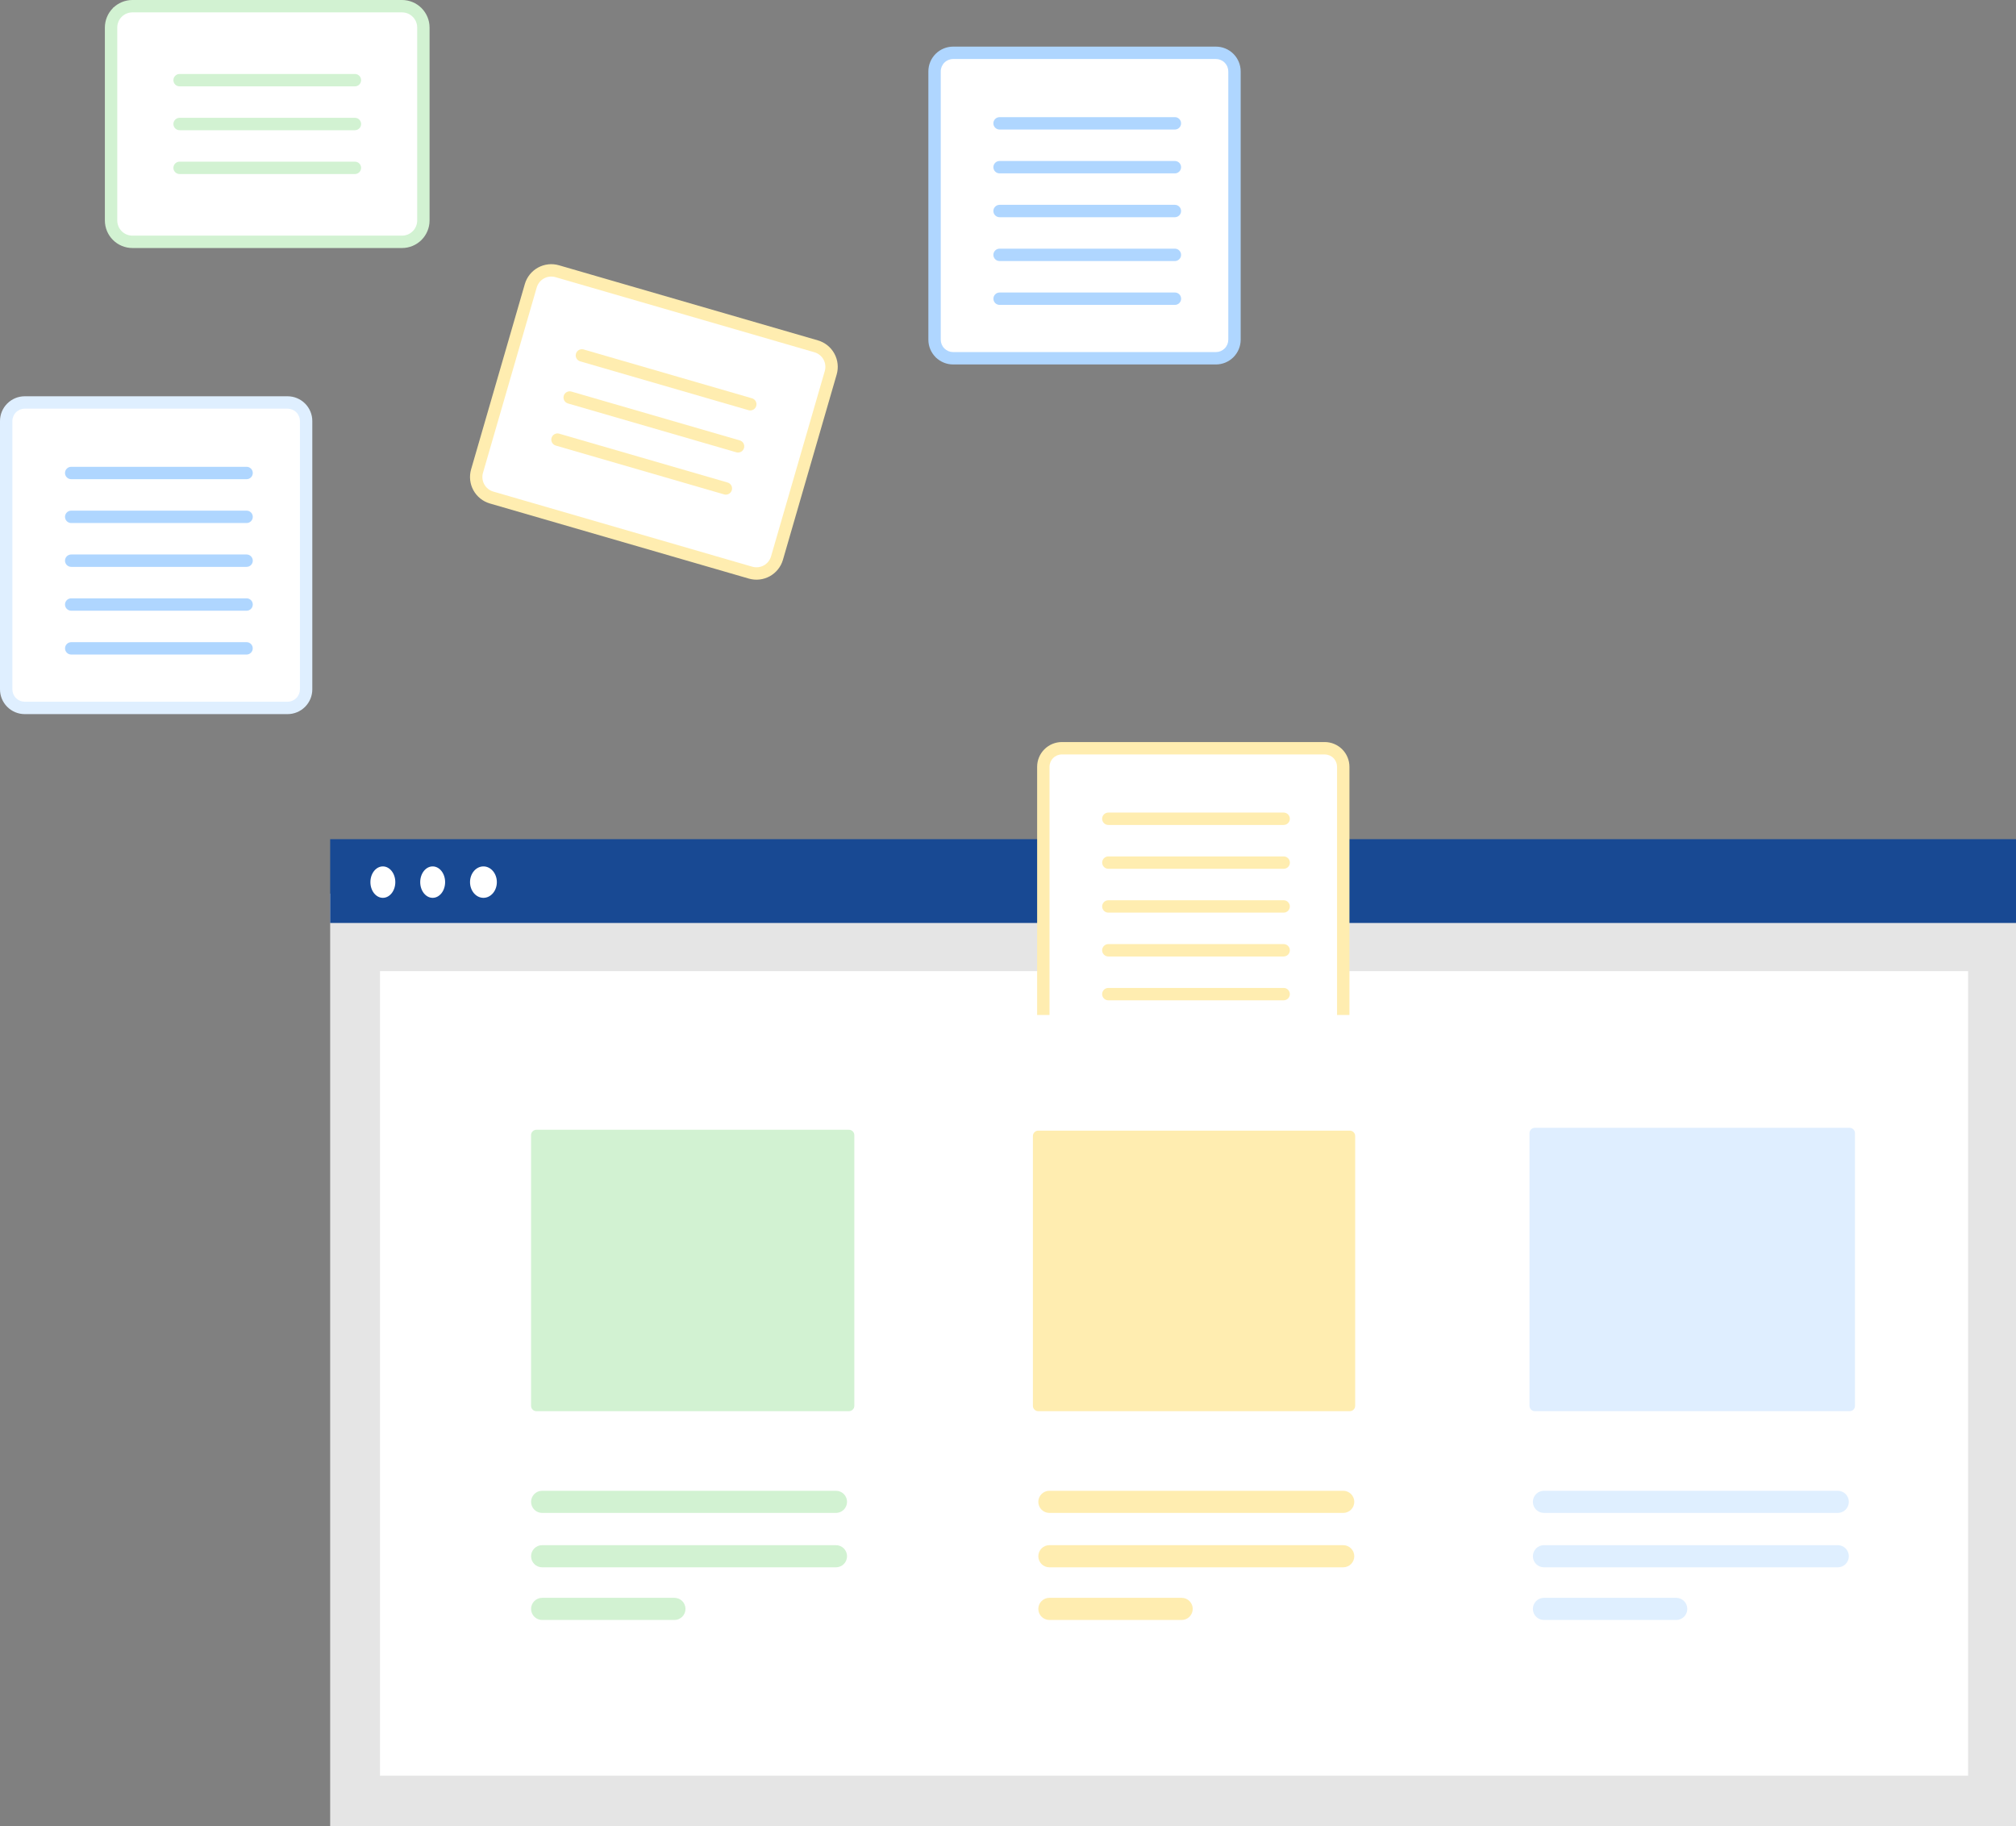 <svg xmlns="http://www.w3.org/2000/svg" width="519" height="470" viewBox="0 0 519 470" fill="none"><rect x="0" y="0" width="519" height="470" fill="#808080" stroke="none"/><rect x="2.875" y="104.813" width="75.481" height="76.496" transform="rotate(0.131 2.875 104.813)" fill="white"></rect><rect x="241" y="14" width="76" height="78" fill="white"></rect><rect x="241" y="14" width="76" height="78" fill="white"></rect><path d="M519 230.021H85V470H519V230.021Z" fill="#E5E5E5"></path><path d="M506.672 249.975H97.824V457.057H506.672V249.975Z" fill="white"></path><path d="M519 216H85V237.571H519V216Z" fill="#184993"></path><path d="M98.563 231.1C100.334 231.1 101.769 229.289 101.769 227.055C101.769 224.822 100.334 223.011 98.563 223.011C96.793 223.011 95.357 224.822 95.357 227.055C95.357 229.289 96.793 231.1 98.563 231.1Z" fill="white"></path><path d="M111.385 231.1C113.156 231.1 114.591 229.289 114.591 227.055C114.591 224.822 113.156 223.011 111.385 223.011C109.615 223.011 108.18 224.822 108.18 227.055C108.18 229.289 109.615 231.1 111.385 231.1Z" fill="white"></path><path d="M124.456 231.1C126.363 231.1 127.908 229.289 127.908 227.055C127.908 224.822 126.363 223.011 124.456 223.011C122.55 223.011 121.004 224.822 121.004 227.055C121.004 229.289 122.55 231.1 124.456 231.1Z" fill="white"></path><path d="M390.773 379.401C391.59 379.401 392.252 378.556 392.252 377.514C392.252 376.472 391.59 375.626 390.773 375.626C389.955 375.626 389.293 376.472 389.293 377.514C389.293 378.556 389.955 379.401 390.773 379.401Z" fill="white"></path><path d="M74.026 105.187C74.871 105.188 75.681 105.524 76.279 106.122C76.876 106.719 77.212 107.529 77.213 108.374V177.437C77.212 178.282 76.876 179.092 76.279 179.689C75.681 180.287 74.871 180.623 74.026 180.624H6.374C5.529 180.623 4.719 180.287 4.122 179.689C3.524 179.092 3.188 178.282 3.187 177.437V108.374C3.188 107.529 3.524 106.719 4.122 106.122C4.719 105.524 5.529 105.188 6.374 105.187L74.026 105.187ZM74.026 102H6.374C4.684 102 3.062 102.672 1.867 103.867C0.672 105.062 0 106.684 0 108.374V177.437C0 179.127 0.672 180.748 1.867 181.944C3.062 183.139 4.684 183.811 6.374 183.811H74.026C75.717 183.811 77.338 183.139 78.533 181.944C79.729 180.748 80.4 179.127 80.4 177.437V108.374C80.4 106.684 79.729 105.062 78.533 103.867C77.338 102.672 75.717 102 74.026 102Z" fill="#DFEFFF"></path><path d="M63.475 123.341H18.338C18.128 123.342 17.919 123.302 17.725 123.222C17.53 123.143 17.354 123.025 17.205 122.877C17.056 122.729 16.937 122.553 16.857 122.359C16.776 122.165 16.734 121.957 16.734 121.747C16.734 121.537 16.776 121.329 16.857 121.135C16.937 120.941 17.056 120.765 17.205 120.617C17.354 120.469 17.53 120.352 17.725 120.272C17.919 120.193 18.128 120.152 18.338 120.154H63.475C63.685 120.152 63.893 120.193 64.087 120.272C64.282 120.352 64.459 120.469 64.608 120.617C64.757 120.765 64.875 120.941 64.956 121.135C65.036 121.329 65.078 121.537 65.078 121.747C65.078 121.957 65.036 122.165 64.956 122.359C64.875 122.553 64.757 122.729 64.608 122.877C64.459 123.025 64.282 123.143 64.087 123.222C63.893 123.302 63.685 123.342 63.475 123.341Z" fill="#AFD6FF"></path><path d="M63.475 134.625H18.338C18.128 134.627 17.919 134.586 17.725 134.507C17.53 134.427 17.354 134.31 17.205 134.162C17.056 134.014 16.937 133.838 16.857 133.644C16.776 133.45 16.734 133.242 16.734 133.032C16.734 132.822 16.776 132.614 16.857 132.42C16.937 132.226 17.056 132.05 17.205 131.902C17.354 131.753 17.53 131.636 17.725 131.557C17.919 131.477 18.128 131.437 18.338 131.438H63.475C63.685 131.437 63.893 131.477 64.087 131.557C64.282 131.636 64.459 131.753 64.608 131.902C64.757 132.05 64.875 132.226 64.956 132.42C65.036 132.614 65.078 132.822 65.078 133.032C65.078 133.242 65.036 133.45 64.956 133.644C64.875 133.838 64.757 134.014 64.608 134.162C64.459 134.31 64.282 134.427 64.087 134.507C63.893 134.586 63.685 134.627 63.475 134.625Z" fill="#AFD6FF"></path><path d="M63.475 145.909H18.338C18.128 145.91 17.919 145.87 17.725 145.791C17.53 145.711 17.354 145.594 17.205 145.446C17.056 145.298 16.937 145.122 16.857 144.928C16.776 144.734 16.734 144.526 16.734 144.316C16.734 144.106 16.776 143.898 16.857 143.704C16.937 143.51 17.056 143.334 17.205 143.185C17.354 143.037 17.53 142.92 17.725 142.841C17.919 142.761 18.128 142.721 18.338 142.722H63.475C63.685 142.721 63.893 142.761 64.087 142.841C64.282 142.92 64.459 143.037 64.608 143.185C64.757 143.334 64.875 143.51 64.956 143.704C65.036 143.898 65.078 144.106 65.078 144.316C65.078 144.526 65.036 144.734 64.956 144.928C64.875 145.122 64.757 145.298 64.608 145.446C64.459 145.594 64.282 145.711 64.087 145.791C63.893 145.87 63.685 145.91 63.475 145.909Z" fill="#AFD6FF"></path><path d="M63.475 157.194H18.338C18.128 157.195 17.919 157.155 17.725 157.075C17.53 156.996 17.354 156.878 17.205 156.73C17.056 156.582 16.937 156.406 16.857 156.212C16.776 156.018 16.734 155.81 16.734 155.6C16.734 155.39 16.776 155.182 16.857 154.988C16.937 154.794 17.056 154.618 17.205 154.47C17.354 154.322 17.53 154.205 17.725 154.125C17.919 154.046 18.128 154.005 18.338 154.007H63.475C63.685 154.005 63.893 154.046 64.087 154.125C64.282 154.205 64.459 154.322 64.608 154.47C64.757 154.618 64.875 154.794 64.956 154.988C65.036 155.182 65.078 155.39 65.078 155.6C65.078 155.81 65.036 156.018 64.956 156.212C64.875 156.406 64.757 156.582 64.608 156.73C64.459 156.878 64.282 156.996 64.087 157.075C63.893 157.155 63.685 157.195 63.475 157.194Z" fill="#AFD6FF"></path><path d="M63.475 168.478H18.338C17.915 168.478 17.51 168.31 17.211 168.012C16.912 167.713 16.744 167.307 16.744 166.885C16.744 166.462 16.912 166.057 17.211 165.758C17.51 165.459 17.915 165.291 18.338 165.291H63.475C63.897 165.291 64.302 165.459 64.601 165.758C64.9 166.057 65.068 166.462 65.068 166.885C65.068 167.307 64.9 167.713 64.601 168.012C64.302 168.31 63.897 168.478 63.475 168.478Z" fill="#AFD6FF"></path><path d="M313.026 15.187C313.871 15.188 314.681 15.524 315.279 16.122C315.876 16.719 316.212 17.529 316.213 18.374V87.437C316.212 88.282 315.876 89.092 315.279 89.689C314.681 90.287 313.871 90.623 313.026 90.624H245.374C244.529 90.623 243.719 90.287 243.122 89.689C242.524 89.092 242.188 88.282 242.187 87.437V18.374C242.188 17.529 242.524 16.719 243.122 16.122C243.719 15.524 244.529 15.188 245.374 15.187L313.026 15.187ZM313.026 12H245.374C243.684 12 242.062 12.672 240.867 13.867C239.672 15.062 239 16.684 239 18.374V87.437C239 89.127 239.672 90.749 240.867 91.944C242.062 93.139 243.684 93.811 245.374 93.811H313.026C314.717 93.811 316.338 93.139 317.533 91.944C318.729 90.749 319.4 89.127 319.4 87.437V18.374C319.4 16.684 318.729 15.062 317.533 13.867C316.338 12.672 314.717 12 313.026 12Z" fill="#AFD6FF"></path><path d="M302.475 33.341H257.338C257.128 33.342 256.919 33.302 256.725 33.222C256.53 33.143 256.354 33.025 256.205 32.877C256.056 32.729 255.937 32.553 255.857 32.359C255.776 32.165 255.734 31.957 255.734 31.747C255.734 31.537 255.776 31.329 255.857 31.135C255.937 30.941 256.056 30.765 256.205 30.617C256.354 30.469 256.53 30.352 256.725 30.272C256.919 30.193 257.128 30.152 257.338 30.154H302.475C302.896 30.156 303.298 30.325 303.595 30.624C303.892 30.922 304.058 31.326 304.058 31.747C304.058 32.168 303.892 32.572 303.595 32.87C303.298 33.169 302.895 33.338 302.475 33.341Z" fill="#AFD6FF"></path><rect x="139.312" y="69.001" width="78.796" height="58.959" transform="rotate(16.586 139.312 69.001)" fill="white"></rect><rect x="29.133" y="2" width="78.796" height="58.959" transform="rotate(0.129 29.133 2)" fill="white"></rect><path d="M302.475 44.625H257.338C257.128 44.627 256.919 44.586 256.725 44.507C256.53 44.427 256.354 44.31 256.205 44.162C256.056 44.014 255.937 43.838 255.857 43.644C255.776 43.45 255.734 43.242 255.734 43.032C255.734 42.822 255.776 42.614 255.857 42.42C255.937 42.226 256.056 42.05 256.205 41.901C256.354 41.753 256.53 41.636 256.725 41.557C256.919 41.477 257.128 41.437 257.338 41.438H302.475C302.896 41.441 303.298 41.61 303.595 41.908C303.892 42.207 304.058 42.611 304.058 43.032C304.058 43.453 303.892 43.856 303.595 44.155C303.298 44.454 302.895 44.623 302.475 44.625Z" fill="#AFD6FF"></path><path d="M302.475 55.909H257.338C257.128 55.91 256.919 55.87 256.725 55.791C256.53 55.711 256.354 55.594 256.205 55.446C256.056 55.298 255.937 55.122 255.857 54.928C255.776 54.734 255.734 54.526 255.734 54.316C255.734 54.106 255.776 53.898 255.857 53.704C255.937 53.51 256.056 53.334 256.205 53.185C256.354 53.037 256.53 52.92 256.725 52.841C256.919 52.761 257.128 52.721 257.338 52.722H302.475C302.896 52.725 303.298 52.894 303.595 53.192C303.892 53.491 304.058 53.895 304.058 54.316C304.058 54.737 303.892 55.141 303.595 55.439C303.298 55.738 302.895 55.907 302.475 55.909Z" fill="#AFD6FF"></path><path d="M302.475 67.194H257.338C257.128 67.195 256.919 67.155 256.725 67.075C256.53 66.996 256.354 66.879 256.205 66.73C256.056 66.582 255.937 66.406 255.857 66.212C255.776 66.018 255.734 65.81 255.734 65.6C255.734 65.39 255.776 65.182 255.857 64.988C255.937 64.794 256.056 64.618 256.205 64.47C256.354 64.322 256.53 64.205 256.725 64.125C256.919 64.046 257.128 64.005 257.338 64.007H302.475C302.896 64.009 303.298 64.178 303.595 64.477C303.892 64.775 304.058 65.179 304.058 65.6C304.058 66.021 303.892 66.425 303.595 66.723C303.298 67.022 302.895 67.191 302.475 67.194Z" fill="#AFD6FF"></path><path d="M302.475 78.478H257.338C256.915 78.478 256.51 78.31 256.211 78.012C255.912 77.713 255.744 77.307 255.744 76.885C255.744 76.462 255.912 76.057 256.211 75.758C256.51 75.459 256.915 75.291 257.338 75.291H302.475C302.897 75.291 303.303 75.459 303.601 75.758C303.9 76.057 304.068 76.462 304.068 76.885C304.068 77.307 303.9 77.713 303.601 78.012C303.303 78.31 302.897 78.478 302.475 78.478Z" fill="#AFD6FF"></path><rect x="269" y="193" width="76" height="80" fill="white"></rect><path d="M341.026 194.187C341.871 194.188 342.681 194.524 343.279 195.122C343.876 195.719 344.212 196.529 344.213 197.374V266.437C344.212 267.282 343.876 268.092 343.279 268.689C342.681 269.287 341.871 269.623 341.026 269.624H273.374C272.529 269.623 271.719 269.287 271.122 268.689C270.524 268.092 270.188 267.282 270.187 266.437V197.374C270.188 196.529 270.524 195.719 271.122 195.122C271.719 194.524 272.529 194.188 273.374 194.187L341.026 194.187ZM341.026 191H273.374C271.684 191 270.062 191.672 268.867 192.867C267.672 194.062 267 195.684 267 197.374V266.437C267 268.127 267.672 269.749 268.867 270.944C270.062 272.139 271.684 272.811 273.374 272.811H341.026C342.717 272.811 344.338 272.139 345.533 270.944C346.729 269.749 347.4 268.127 347.4 266.437V197.374C347.4 195.684 346.729 194.062 345.533 192.867C344.338 191.672 342.717 191 341.026 191Z" fill="#FFEDB0"></path><path d="M330.475 212.341H285.338C285.128 212.342 284.919 212.302 284.725 212.222C284.53 212.143 284.354 212.025 284.205 211.877C284.056 211.729 283.937 211.553 283.857 211.359C283.776 211.165 283.734 210.957 283.734 210.747C283.734 210.537 283.776 210.329 283.857 210.135C283.937 209.941 284.056 209.765 284.205 209.617C284.354 209.469 284.53 209.352 284.725 209.272C284.919 209.193 285.128 209.152 285.338 209.154H330.475C330.896 209.156 331.298 209.325 331.595 209.624C331.892 209.922 332.058 210.326 332.058 210.747C332.058 211.168 331.892 211.572 331.595 211.87C331.298 212.169 330.896 212.338 330.475 212.341Z" fill="#FFEDB0"></path><path d="M330.475 223.625H285.338C284.915 223.625 284.51 223.457 284.211 223.158C283.912 222.859 283.744 222.454 283.744 222.032C283.744 221.609 283.912 221.204 284.211 220.905C284.51 220.606 284.915 220.438 285.338 220.438H330.475C330.897 220.438 331.303 220.606 331.601 220.905C331.9 221.204 332.068 221.609 332.068 222.032C332.068 222.454 331.9 222.859 331.601 223.158C331.303 223.457 330.897 223.625 330.475 223.625Z" fill="#FFEDB0"></path><path d="M330.475 234.909H285.338C285.128 234.91 284.92 234.87 284.726 234.79C284.531 234.711 284.355 234.593 284.206 234.445C284.057 234.297 283.939 234.121 283.858 233.927C283.778 233.733 283.736 233.526 283.736 233.316C283.736 233.106 283.778 232.898 283.858 232.704C283.939 232.51 284.057 232.334 284.206 232.186C284.355 232.038 284.531 231.921 284.726 231.841C284.92 231.762 285.128 231.721 285.338 231.722H330.475C330.896 231.725 331.299 231.894 331.595 232.192C331.892 232.491 332.059 232.895 332.059 233.316C332.059 233.737 331.892 234.14 331.595 234.439C331.299 234.738 330.896 234.907 330.475 234.909Z" fill="#FFEDB0"></path><path d="M330.475 246.194H285.338C285.128 246.195 284.919 246.155 284.725 246.075C284.53 245.996 284.354 245.879 284.205 245.731C284.056 245.582 283.937 245.406 283.857 245.212C283.776 245.018 283.734 244.81 283.734 244.6C283.734 244.39 283.776 244.182 283.857 243.988C283.937 243.794 284.056 243.618 284.205 243.47C284.354 243.322 284.53 243.205 284.725 243.125C284.919 243.046 285.128 243.006 285.338 243.007H330.475C330.896 243.009 331.298 243.178 331.595 243.477C331.892 243.776 332.058 244.179 332.058 244.6C332.058 245.021 331.892 245.425 331.595 245.724C331.298 246.022 330.896 246.191 330.475 246.194Z" fill="#FFEDB0"></path><path d="M330.475 257.478H285.338C285.128 257.48 284.919 257.439 284.725 257.36C284.53 257.28 284.354 257.163 284.205 257.015C284.056 256.867 283.937 256.691 283.857 256.497C283.776 256.303 283.734 256.095 283.734 255.885C283.734 255.675 283.776 255.467 283.857 255.273C283.937 255.079 284.056 254.903 284.205 254.755C284.354 254.606 284.53 254.489 284.725 254.41C284.919 254.33 285.128 254.29 285.338 254.291H330.475C330.896 254.294 331.298 254.463 331.595 254.761C331.892 255.06 332.058 255.464 332.058 255.885C332.058 256.306 331.892 256.71 331.595 257.008C331.298 257.307 330.896 257.476 330.475 257.478Z" fill="#FFEDB0"></path><path d="M103.505 63.84H34.081C32.204 63.838 30.404 63.091 29.076 61.763C27.749 60.436 27.002 58.636 27 56.758V7.082C27.002 5.205 27.749 3.405 29.076 2.077C30.404 0.749 32.204 0.002 34.081 0H103.505C105.382 0.002 107.183 0.749 108.51 2.077C109.838 3.404 110.585 5.204 110.587 7.082V56.758C110.585 58.636 109.838 60.436 108.51 61.764C107.182 63.091 105.382 63.838 103.505 63.84ZM34.081 3.187C33.049 3.188 32.059 3.599 31.329 4.329C30.599 5.06 30.188 6.05 30.187 7.082V56.758C30.188 57.791 30.599 58.781 31.329 59.511C32.059 60.241 33.049 60.652 34.081 60.653H103.505C104.537 60.652 105.527 60.241 106.258 59.511C106.988 58.781 107.399 57.791 107.4 56.758V7.082C107.399 6.049 106.988 5.059 106.258 4.329C105.527 3.599 104.537 3.188 103.505 3.187H34.081Z" fill="#D2F2D2"></path><path d="M91.361 22.229H46.224C45.803 22.227 45.401 22.058 45.104 21.759C44.807 21.46 44.641 21.057 44.641 20.636C44.641 20.215 44.807 19.811 45.104 19.512C45.401 19.214 45.803 19.045 46.224 19.042H91.361C91.571 19.041 91.78 19.081 91.974 19.161C92.169 19.24 92.345 19.357 92.494 19.505C92.644 19.654 92.762 19.83 92.842 20.024C92.923 20.218 92.965 20.426 92.965 20.636C92.965 20.846 92.923 21.054 92.842 21.248C92.762 21.442 92.644 21.618 92.494 21.766C92.345 21.914 92.169 22.031 91.974 22.111C91.78 22.19 91.571 22.23 91.361 22.229Z" fill="#D2F2D2"></path><path d="M91.361 33.514H46.224C45.803 33.511 45.401 33.342 45.104 33.044C44.807 32.745 44.641 32.341 44.641 31.92C44.641 31.499 44.807 31.095 45.104 30.797C45.401 30.498 45.803 30.329 46.224 30.327H91.361C91.571 30.325 91.78 30.366 91.974 30.445C92.169 30.525 92.345 30.642 92.494 30.79C92.644 30.938 92.762 31.114 92.842 31.308C92.923 31.502 92.965 31.71 92.965 31.92C92.965 32.13 92.923 32.338 92.842 32.532C92.762 32.726 92.644 32.902 92.494 33.05C92.345 33.199 92.169 33.316 91.974 33.395C91.78 33.475 91.571 33.515 91.361 33.514Z" fill="#D2F2D2"></path><path d="M91.361 44.798H46.224C45.803 44.795 45.401 44.626 45.104 44.328C44.807 44.029 44.641 43.625 44.641 43.204C44.641 42.783 44.807 42.379 45.104 42.081C45.401 41.782 45.803 41.613 46.224 41.611H91.361C91.571 41.609 91.78 41.65 91.974 41.729C92.169 41.809 92.345 41.926 92.494 42.074C92.644 42.222 92.762 42.398 92.842 42.592C92.923 42.786 92.965 42.994 92.965 43.204C92.965 43.414 92.923 43.622 92.842 43.816C92.762 44.01 92.644 44.186 92.494 44.334C92.345 44.483 92.169 44.6 91.974 44.679C91.78 44.759 91.571 44.799 91.361 44.798Z" fill="#D2F2D2"></path><path d="M192.783 148.928L126.107 129.592C124.305 129.067 122.784 127.848 121.879 126.204C120.973 124.559 120.757 122.622 121.278 120.818L135.114 73.108C135.639 71.305 136.858 69.784 138.503 68.879C140.147 67.973 142.084 67.757 143.888 68.278L210.564 87.614C212.367 88.139 213.888 89.358 214.793 91.003C215.699 92.648 215.915 94.585 215.394 96.389L201.558 144.099C201.032 145.902 199.814 147.423 198.169 148.328C196.524 149.233 194.587 149.449 192.783 148.928ZM143 71.339C142.008 71.053 140.943 71.172 140.039 71.67C139.134 72.168 138.464 73.004 138.175 73.995L124.339 121.706C124.053 122.698 124.171 123.763 124.669 124.668C125.167 125.572 126.003 126.242 126.995 126.531L193.671 145.867C194.663 146.154 195.728 146.035 196.633 145.537C197.538 145.039 198.208 144.203 198.497 143.212L212.333 95.501C212.619 94.509 212.5 93.444 212.002 92.539C211.505 91.634 210.668 90.964 209.677 90.675L143 71.339Z" fill="#FFEDB0"></path><path d="M192.71 105.582L149.36 93.01C148.954 92.892 148.613 92.618 148.41 92.248C148.206 91.877 148.158 91.442 148.276 91.037C148.394 90.631 148.667 90.289 149.037 90.085C149.406 89.881 149.842 89.832 150.247 89.949L193.598 102.521C194.004 102.639 194.346 102.913 194.55 103.283C194.754 103.653 194.802 104.089 194.685 104.495C194.567 104.901 194.293 105.244 193.923 105.447C193.552 105.651 193.116 105.7 192.71 105.582Z" fill="#FFEDB0"></path><path d="M189.567 116.42L146.216 103.848C146.015 103.79 145.828 103.693 145.664 103.562C145.501 103.431 145.365 103.269 145.264 103.086C145.163 102.903 145.099 102.701 145.076 102.493C145.053 102.285 145.071 102.075 145.129 101.874C145.188 101.673 145.285 101.485 145.416 101.322C145.547 101.159 145.708 101.023 145.892 100.922C146.075 100.821 146.276 100.757 146.484 100.734C146.692 100.711 146.903 100.729 147.104 100.787L190.455 113.359C190.86 113.477 191.201 113.752 191.405 114.122C191.608 114.492 191.656 114.927 191.538 115.332C191.421 115.738 191.147 116.08 190.777 116.284C190.408 116.488 189.973 116.537 189.567 116.42Z" fill="#FFEDB0"></path><path d="M186.423 127.257L143.072 114.686C142.667 114.567 142.326 114.293 142.123 113.923C141.919 113.553 141.871 113.118 141.989 112.712C142.106 112.307 142.38 111.965 142.75 111.761C143.119 111.557 143.555 111.508 143.96 111.625L187.311 124.196C187.717 124.314 188.059 124.588 188.263 124.959C188.467 125.329 188.515 125.765 188.398 126.171C188.28 126.577 188.006 126.919 187.636 127.123C187.265 127.327 186.829 127.375 186.423 127.257Z" fill="#FFEDB0"></path><path d="M114.37 255.99C115.583 255.99 116.565 255.007 116.565 253.795C116.565 252.583 115.583 251.601 114.37 251.601C113.158 251.601 112.176 252.583 112.176 253.795C112.176 255.007 113.158 255.99 114.37 255.99Z" fill="white"></path><path d="M122.701 255.99C123.913 255.99 124.895 255.007 124.895 253.795C124.895 252.583 123.913 251.601 122.701 251.601C121.488 251.601 120.506 252.583 120.506 253.795C120.506 255.007 121.488 255.99 122.701 255.99Z" fill="white"></path><path d="M131.031 255.99C132.243 255.99 133.225 255.007 133.225 253.795C133.225 252.583 132.243 251.601 131.031 251.601C129.819 251.601 128.836 252.583 128.836 253.795C128.836 255.007 129.819 255.99 131.031 255.99Z" fill="white"></path><path d="M502.092 261.253H112.176V455.5H502.092V261.253Z" fill="white"></path><path d="M138.093 290.799C137.728 290.799 137.377 290.945 137.119 291.203C136.861 291.461 136.715 291.812 136.715 292.177V361.853C136.715 362.219 136.861 362.569 137.119 362.827C137.377 363.086 137.728 363.231 138.093 363.231H218.558C218.923 363.231 219.273 363.086 219.532 362.827C219.79 362.569 219.936 362.219 219.936 361.853V292.177C219.936 291.812 219.79 291.461 219.532 291.203C219.273 290.945 218.923 290.799 218.558 290.799H138.093Z" fill="#D2F2D2"></path><path d="M267.289 291.023C266.924 291.023 266.573 291.169 266.314 291.427C266.056 291.685 265.911 292.036 265.91 292.401V361.853C265.911 362.219 266.056 362.569 266.314 362.827C266.573 363.086 266.924 363.231 267.289 363.231H347.497C347.862 363.231 348.213 363.086 348.471 362.827C348.729 362.569 348.875 362.218 348.875 361.853V292.401C348.875 292.036 348.729 291.686 348.471 291.427C348.213 291.169 347.862 291.023 347.497 291.023H267.289Z" fill="#FFEDB0"></path><path d="M395.13 290.295C394.764 290.295 394.414 290.441 394.156 290.699C393.898 290.958 393.752 291.308 393.752 291.673V361.853C393.752 362.218 393.898 362.569 394.156 362.827C394.414 363.086 394.764 363.231 395.13 363.231H476.172C476.537 363.231 476.888 363.086 477.146 362.827C477.404 362.569 477.549 362.218 477.55 361.853V291.673C477.549 291.308 477.404 290.958 477.146 290.699C476.888 290.441 476.537 290.295 476.172 290.295H395.13Z" fill="#AFD6FF" fill-opacity="0.4"></path><path d="M139.565 397.721C138.81 397.722 138.087 398.023 137.553 398.557C137.02 399.092 136.721 399.816 136.721 400.571C136.721 401.325 137.02 402.05 137.553 402.584C138.087 403.118 138.81 403.419 139.565 403.42H215.218C215.972 403.419 216.696 403.118 217.229 402.584C217.763 402.05 218.062 401.325 218.062 400.571C218.062 399.816 217.763 399.092 217.229 398.557C216.696 398.023 215.972 397.722 215.218 397.721H139.565Z" fill="#D2F2D2"></path><path d="M139.565 411.276C138.81 411.278 138.087 411.579 137.554 412.113C137.02 412.647 136.721 413.371 136.721 414.126C136.721 414.881 137.02 415.606 137.554 416.14C138.087 416.674 138.81 416.975 139.565 416.977H173.627C174.382 416.975 175.106 416.674 175.639 416.14C176.173 415.606 176.472 414.881 176.472 414.126C176.472 413.371 176.173 412.647 175.639 412.113C175.106 411.579 174.382 411.278 173.627 411.276H139.565Z" fill="#D2F2D2"></path><path d="M270.149 397.721C269.394 397.722 268.671 398.023 268.138 398.557C267.604 399.092 267.305 399.816 267.305 400.571C267.305 401.325 267.604 402.05 268.138 402.584C268.671 403.118 269.394 403.419 270.149 403.42H345.802C346.556 403.419 347.28 403.118 347.813 402.584C348.347 402.05 348.646 401.325 348.646 400.571C348.646 399.816 348.347 399.092 347.813 398.557C347.28 398.023 346.556 397.722 345.802 397.721H270.149Z" fill="#FFEDB0"></path><path d="M270.149 411.276C269.395 411.278 268.671 411.579 268.138 412.113C267.604 412.647 267.305 413.371 267.305 414.126C267.305 414.881 267.604 415.606 268.138 416.14C268.671 416.674 269.395 416.975 270.149 416.977H304.212C304.967 416.975 305.69 416.674 306.224 416.14C306.757 415.606 307.057 414.881 307.057 414.126C307.057 413.371 306.757 412.647 306.224 412.113C305.69 411.579 304.967 411.278 304.212 411.276H270.149Z" fill="#FFEDB0"></path><path d="M397.47 397.721C396.715 397.722 395.991 398.023 395.458 398.557C394.925 399.092 394.625 399.816 394.625 400.571C394.625 401.325 394.925 402.05 395.458 402.584C395.991 403.118 396.715 403.419 397.47 403.42H473.122C473.877 403.419 474.6 403.118 475.134 402.584C475.667 402.05 475.966 401.325 475.966 400.571C475.966 399.816 475.667 399.092 475.134 398.557C474.6 398.023 473.877 397.722 473.122 397.721H397.47Z" fill="#DFEFFF"></path><path d="M139.565 383.721C138.81 383.722 138.087 384.023 137.553 384.557C137.02 385.092 136.721 385.816 136.721 386.571C136.721 387.325 137.02 388.05 137.553 388.584C138.087 389.118 138.81 389.419 139.565 389.42H215.218C215.972 389.419 216.696 389.118 217.229 388.584C217.763 388.05 218.062 387.325 218.062 386.571C218.062 385.816 217.763 385.092 217.229 384.557C216.696 384.023 215.972 383.722 215.218 383.721H139.565Z" fill="#D2F2D2"></path><path d="M270.149 383.721C269.394 383.722 268.671 384.023 268.138 384.557C267.604 385.092 267.305 385.816 267.305 386.571C267.305 387.325 267.604 388.05 268.138 388.584C268.671 389.118 269.394 389.419 270.149 389.42H345.802C346.556 389.419 347.28 389.118 347.813 388.584C348.347 388.05 348.646 387.325 348.646 386.571C348.646 385.816 348.347 385.092 347.813 384.557C347.28 384.023 346.556 383.722 345.802 383.721H270.149Z" fill="#FFEDB0"></path><path d="M397.47 383.721C396.715 383.722 395.991 384.023 395.458 384.557C394.925 385.092 394.625 385.816 394.625 386.571C394.625 387.325 394.925 388.05 395.458 388.584C395.991 389.118 396.715 389.419 397.47 389.42H473.122C473.877 389.419 474.6 389.118 475.134 388.584C475.667 388.05 475.966 387.325 475.966 386.571C475.966 385.816 475.667 385.092 475.134 384.557C474.6 384.023 473.877 383.722 473.122 383.721H397.47Z" fill="#DFEFFF"></path><path d="M397.47 411.276C396.715 411.278 395.991 411.579 395.458 412.113C394.925 412.647 394.625 413.371 394.625 414.126C394.625 414.881 394.925 415.606 395.458 416.14C395.991 416.674 396.715 416.975 397.47 416.977H431.531C432.286 416.975 433.01 416.674 433.543 416.14C434.077 415.606 434.376 414.881 434.376 414.126C434.376 413.371 434.077 412.647 433.543 412.113C433.01 411.579 432.286 411.278 431.531 411.276H397.47Z" fill="#DFEFFF"></path></svg>